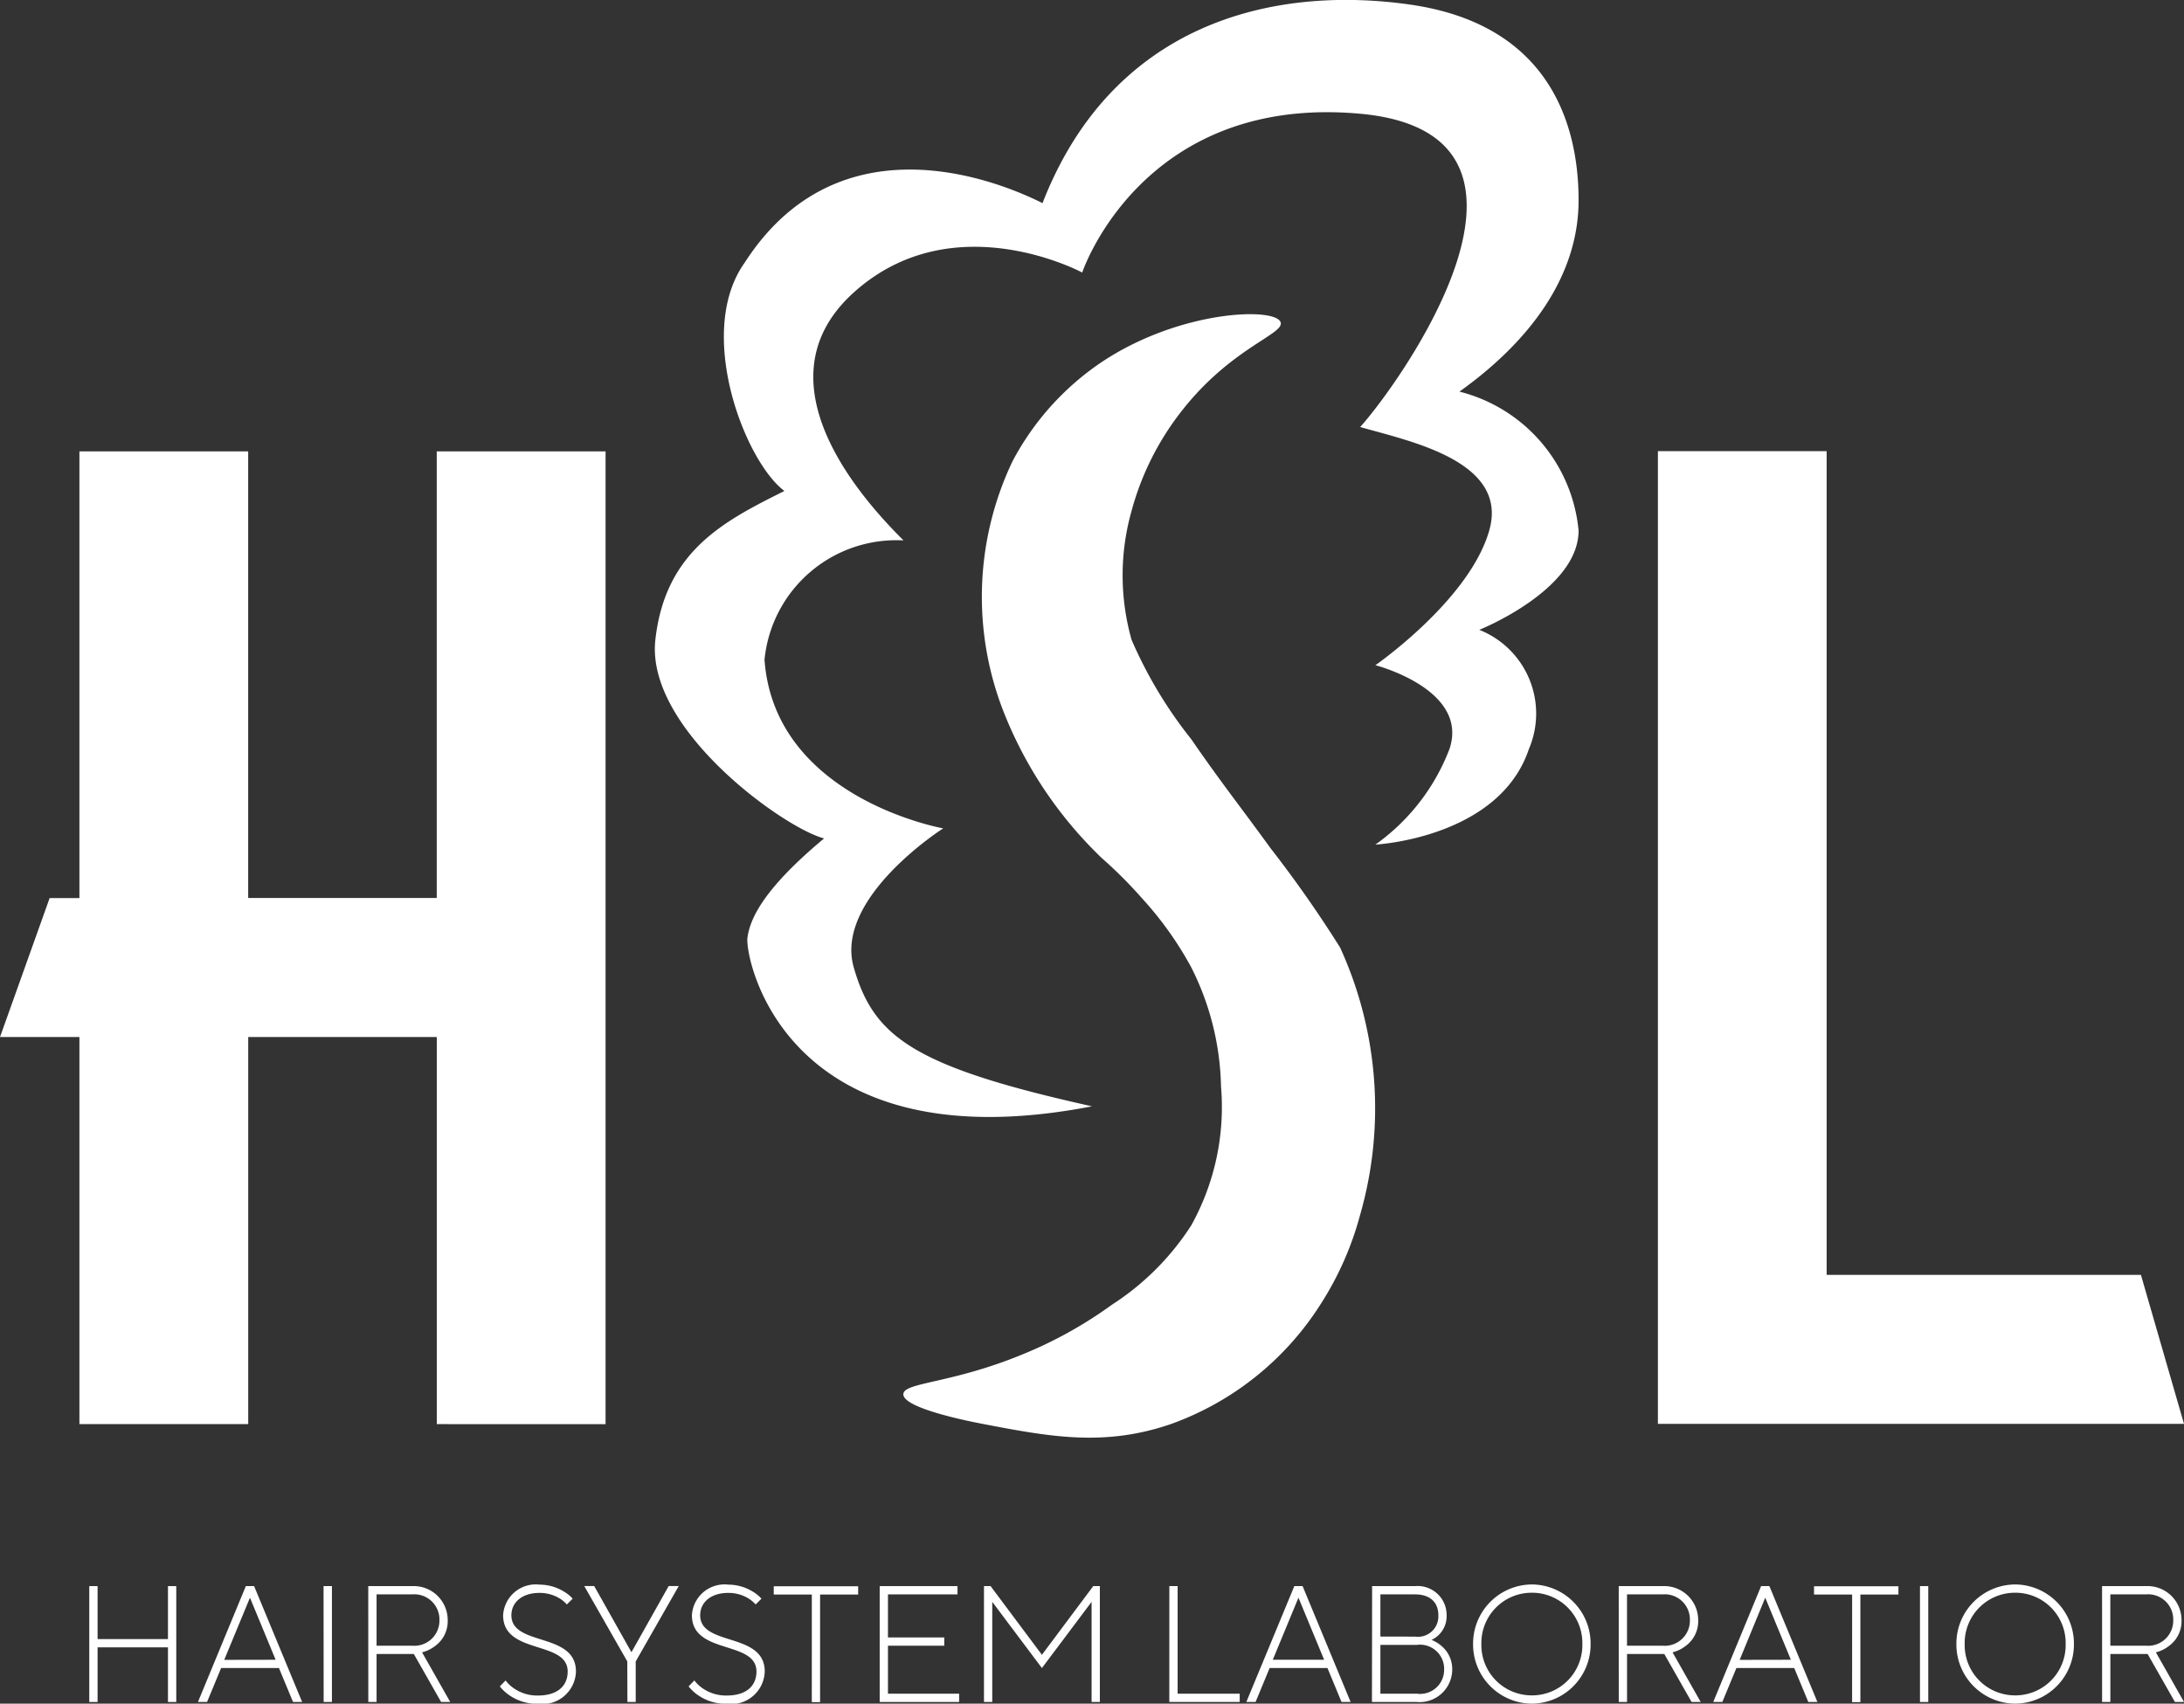<svg xmlns="http://www.w3.org/2000/svg" width="86.867" height="67.777" viewBox="0 0 86.867 67.777">
  <rect x="0" y="0" width="86.867" height="67.777" fill="#333333" stroke="none"/>
  <g id="Group_334" data-name="Group 334" transform="translate(-54.5 4023.555)">
    <path id="Path_133" data-name="Path 133" d="M78.586-4000.3v38.7H71.873v-15.4h-7.5v15.4H57.659v-15.4H54.5l1.974-5.528h1.185V-4000.3h6.712v17.768h7.5V-4000.3Z" transform="translate(0 -5.298)" fill="#fff"/>
    <path id="Path_134" data-name="Path 134" d="M160.825-3961.61H139.9v-38.7h6.712v32.772h12.5Z" transform="translate(-19.458 -5.298)" fill="#fff"/>
    <path id="Path_135" data-name="Path 135" d="M116.038-4007.047c-.215-.607-4.006-.486-7.108,1.58a10.875,10.875,0,0,0-3.553,3.948,12.531,12.531,0,0,0-.395,9.871,16.37,16.37,0,0,0,3.948,5.923,17.532,17.532,0,0,1,1.58,1.579,13.777,13.777,0,0,1,1.974,2.764,10.969,10.969,0,0,1,1.184,4.738,9.7,9.7,0,0,1-1.184,5.528,10.515,10.515,0,0,1-3.159,3.159,16.881,16.881,0,0,1-3.554,1.974c-2.829,1.167-4.719,1.106-4.738,1.58-.022.577,2.777,1.111,3.159,1.185,2.66.508,4.83.922,7.5,0a11.744,11.744,0,0,0,5.922-4.739,12.537,12.537,0,0,0,1.58-3.553,15.368,15.368,0,0,0-.79-10.661,47.938,47.938,0,0,0-2.764-3.948c-1.327-1.826-1.95-2.59-3.159-4.343a17.43,17.43,0,0,1-2.37-3.949,9.42,9.42,0,0,1,0-5.133,11.121,11.121,0,0,1,1.974-3.948C114.063-4006.037,116.206-4006.573,116.038-4007.047Z" transform="translate(-10.603 -3.689)" fill="#fff"/>
    <path id="Path_136" data-name="Path 136" d="M105.618-3979.542c-7.108-1.579-8.687-2.764-9.477-5.528S99.7-3990.6,99.7-3990.6s-6.713-1.185-7.108-6.712a5.27,5.27,0,0,1,5.528-4.744c-1.58-1.574-5.922-6.313-1.974-9.867s9.082-.79,9.082-.79,2.369-7.107,11.056-6.317,1.579,10.713,0,12.463c1.974.567,5.922,1.356,5.133,4.12s-4.527,5.356-4.527,5.356,3.737.961,2.947,3.331a8.293,8.293,0,0,1-2.947,3.806s4.922-.253,6.106-3.806a3.584,3.584,0,0,0-1.974-4.738s3.949-1.58,3.949-3.949a6.308,6.308,0,0,0-4.739-5.528c2.764-1.974,4.739-4.562,4.739-7.612s-1.184-7-6.712-7.787-11.846.789-14.61,7.9c-2.369-1.185-8.291-3.159-11.846,2.369-1.974,2.765,0,7.9,1.58,9.082-2.369,1.185-4.739,2.37-5.133,5.923s5.133,7.5,6.712,7.9c-2.369,1.975-2.94,3.159-3.049,3.949S93.377-3977.173,105.618-3979.542Z" transform="translate(-7.684 0)" fill="#fff"/>
    <g id="Group_333" data-name="Group 333" transform="translate(58.053 -3960.52)">
      <path id="Path_137" data-name="Path 137" d="M59.1-3941.834h.33v2.107h2.8v-2.107h.33v4.61h-.33v-2.174h-2.8v2.174H59.1Z" transform="translate(-59.102 3941.9)" fill="#fff"/>
      <path id="Path_138" data-name="Path 138" d="M66.6-3941.834h.329l1.91,4.61h-.362l-.56-1.351h-2.3l-.56,1.351h-.362Zm1.185,2.93-1.021-2.469L65.74-3938.9Z" transform="translate(-60.375 3941.9)" fill="#fff"/>
      <path id="Path_139" data-name="Path 139" d="M71.167-3941.834H71.5v4.61h-.329Z" transform="translate(-61.851 3941.9)" fill="#fff"/>
      <path id="Path_140" data-name="Path 140" d="M73.469-3941.834h1.745a1.352,1.352,0,0,1,1.415,1.35,1.215,1.215,0,0,1-.513,1.041,1.376,1.376,0,0,1-.507.243l1.12,1.976h-.362l-1.086-1.91H73.8v1.91h-.329Zm1.745,2.371a1,1,0,0,0,1.086-1.021,1,1,0,0,0-1.086-1.021H73.8v2.042Z" transform="translate(-62.375 3941.9)" fill="#fff"/>
      <path id="Path_141" data-name="Path 141" d="M80.477-3938.1a1.342,1.342,0,0,0,.31.3,1.63,1.63,0,0,0,.974.3c.8,0,1.185-.4,1.185-.955,0-1.251-2.568-.659-2.568-2.239a1.3,1.3,0,0,1,1.449-1.218,1.865,1.865,0,0,1,.981.283,1.383,1.383,0,0,1,.336.276l-.231.23a1.33,1.33,0,0,0-.269-.23,1.527,1.527,0,0,0-.817-.23c-.724,0-1.12.4-1.12.889,0,1.251,2.568.658,2.568,2.239a1.336,1.336,0,0,1-1.514,1.284,1.928,1.928,0,0,1-1.139-.343,1.7,1.7,0,0,1-.375-.349Z" transform="translate(-63.92 3941.919)" fill="#fff"/>
      <path id="Path_142" data-name="Path 142" d="M86.307-3938.838l-1.712-3h.395l1.482,2.634,1.482-2.634h.4l-1.712,3v1.614h-.33Z" transform="translate(-64.91 3941.9)" fill="#fff"/>
      <path id="Path_143" data-name="Path 143" d="M90.2-3938.1a1.326,1.326,0,0,0,.31.3,1.63,1.63,0,0,0,.974.3c.8,0,1.185-.4,1.185-.955,0-1.251-2.568-.659-2.568-2.239a1.3,1.3,0,0,1,1.449-1.218,1.869,1.869,0,0,1,.981.283,1.413,1.413,0,0,1,.336.276l-.231.23a1.336,1.336,0,0,0-.27-.23,1.522,1.522,0,0,0-.816-.23c-.724,0-1.12.4-1.12.889,0,1.251,2.568.658,2.568,2.239a1.336,1.336,0,0,1-1.514,1.284,1.928,1.928,0,0,1-1.139-.343,1.726,1.726,0,0,1-.376-.349Z" transform="translate(-66.134 3941.919)" fill="#fff"/>
      <path id="Path_144" data-name="Path 144" d="M95.872-3941.5H94.357v-.329h3.358v.329H96.2v4.281h-.329Z" transform="translate(-67.135 3941.9)" fill="#fff"/>
      <path id="Path_145" data-name="Path 145" d="M99.814-3941.834h3.095v.329h-2.766v1.713h2.239v.329h-2.239v1.909h2.831v.33h-3.16Z" transform="translate(-68.378 3941.9)" fill="#fff"/>
      <path id="Path_146" data-name="Path 146" d="M105.186-3941.834h.263l2.041,2.733,2.042-2.733h.263v4.61h-.329v-3.984l-1.976,2.634-1.975-2.634v3.984h-.329Z" transform="translate(-69.602 3941.9)" fill="#fff"/>
      <path id="Path_147" data-name="Path 147" d="M114.735-3941.834h.329v4.28h2.469v.33h-2.8Z" transform="translate(-71.778 3941.9)" fill="#fff"/>
      <path id="Path_148" data-name="Path 148" d="M120.609-3941.834h.329l1.91,4.61h-.362l-.559-1.351h-2.3l-.56,1.351H118.7Zm1.185,2.93-1.021-2.469-1.021,2.469Z" transform="translate(-72.681 3941.9)" fill="#fff"/>
      <path id="Path_149" data-name="Path 149" d="M125.179-3941.834h1.712a1.152,1.152,0,0,1,1.251,1.153,1.038,1.038,0,0,1-.3.777,1.051,1.051,0,0,1-.3.211,1.356,1.356,0,0,1,.408.25,1.194,1.194,0,0,1,.415.935,1.3,1.3,0,0,1-1.416,1.284h-1.777Zm1.712,2.009a.812.812,0,0,0,.922-.856c0-.5-.323-.824-.922-.824h-1.383v1.679Zm.066,2.271a.956.956,0,0,0,1.086-.954.96.96,0,0,0-1.086-.988h-1.449v1.942Z" transform="translate(-74.157 3941.9)" fill="#fff"/>
      <path id="Path_150" data-name="Path 150" d="M130.38-3939.548a2.353,2.353,0,0,1,2.337-2.371,2.353,2.353,0,0,1,2.337,2.371,2.354,2.354,0,0,1-2.337,2.371A2.354,2.354,0,0,1,130.38-3939.548Zm4.346,0a2,2,0,0,0-2.008-2.042,2,2,0,0,0-2.008,2.042,2,2,0,0,0,2.008,2.042A2,2,0,0,0,134.726-3939.548Z" transform="translate(-75.342 3941.919)" fill="#fff"/>
      <path id="Path_151" data-name="Path 151" d="M137.883-3941.834h1.744a1.352,1.352,0,0,1,1.416,1.35,1.215,1.215,0,0,1-.513,1.041,1.382,1.382,0,0,1-.507.243l1.12,1.976h-.362l-1.086-1.91h-1.482v1.91h-.329Zm1.744,2.371a1,1,0,0,0,1.086-1.021,1,1,0,0,0-1.086-1.021h-1.415v2.042Z" transform="translate(-77.052 3941.9)" fill="#fff"/>
      <path id="Path_152" data-name="Path 152" d="M144.653-3941.834h.329l1.91,4.61h-.362l-.56-1.351h-2.3l-.56,1.351h-.361Zm1.184,2.93-1.02-2.469L143.8-3938.9Z" transform="translate(-78.159 3941.9)" fill="#fff"/>
      <path id="Path_153" data-name="Path 153" d="M149.458-3941.5h-1.515v-.329H151.3v.329h-1.514v4.281h-.329Z" transform="translate(-79.344 3941.9)" fill="#fff"/>
      <path id="Path_154" data-name="Path 154" d="M153.4-3941.834h.329v4.61H153.4Z" transform="translate(-80.587 3941.9)" fill="#fff"/>
      <path id="Path_155" data-name="Path 155" d="M155.276-3939.548a2.353,2.353,0,0,1,2.337-2.371,2.354,2.354,0,0,1,2.338,2.371,2.354,2.354,0,0,1-2.338,2.371A2.354,2.354,0,0,1,155.276-3939.548Zm4.346,0a2,2,0,0,0-2.008-2.042,2,2,0,0,0-2.008,2.042,2,2,0,0,0,2.008,2.042A2,2,0,0,0,159.622-3939.548Z" transform="translate(-81.015 3941.919)" fill="#fff"/>
      <path id="Path_156" data-name="Path 156" d="M162.779-3941.834h1.745a1.352,1.352,0,0,1,1.415,1.35,1.215,1.215,0,0,1-.513,1.041,1.382,1.382,0,0,1-.507.243l1.12,1.976h-.362l-1.086-1.91h-1.482v1.91h-.329Zm1.745,2.371a1,1,0,0,0,1.086-1.021,1,1,0,0,0-1.086-1.021h-1.416v2.042Z" transform="translate(-82.724 3941.9)" fill="#fff"/>
    </g>
  </g>
</svg>
